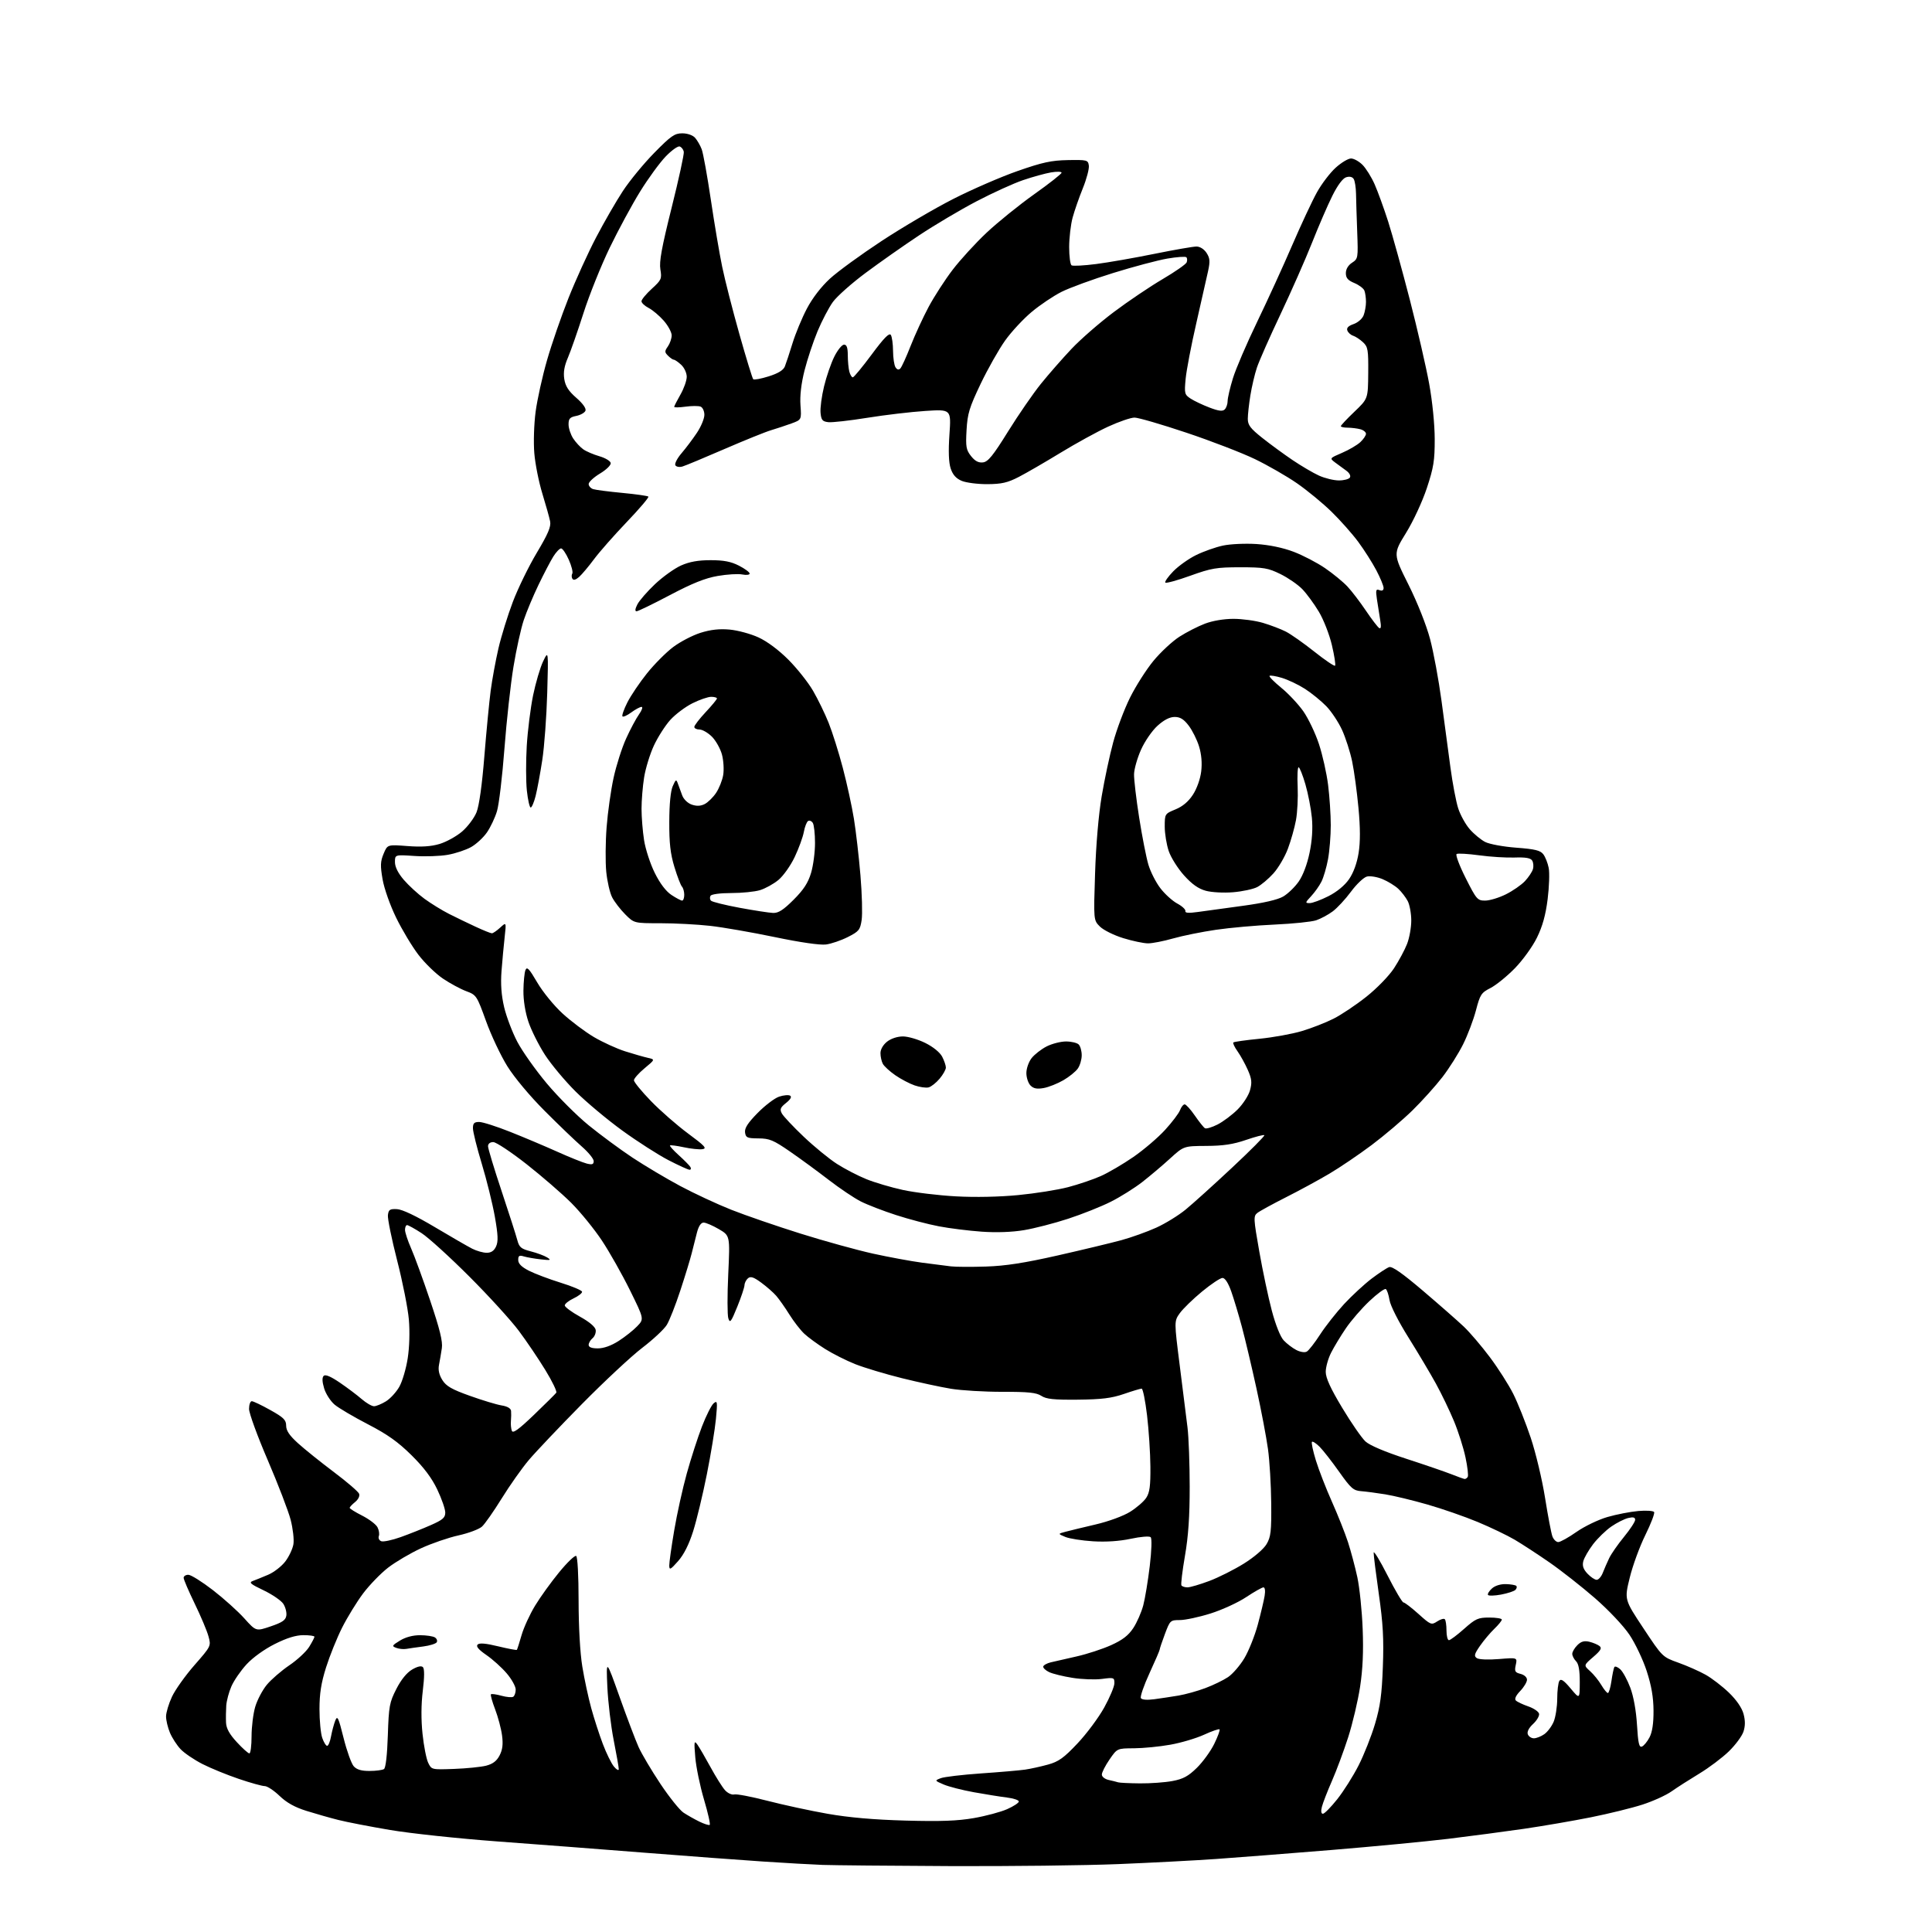 <?xml version="1.0" encoding="UTF-8" standalone="no"?>
<!-- Filename: d31347fbfb212f49586e2e3d8c772b5da9474354f378e94e5ddd80e1d1e973c2.svg -->
<!-- Created with https://svgstud.io -->
<svg
  version="1.1"
  xmlns="http://www.w3.org/2000/svg"
  xmlns:xlink="http://www.w3.org/1999/xlink"
  xmlns:svg="http://www.w3.org/2000/svg"
  xmlns:rdf="http://www.w3.org/1999/02/22-rdf-syntax-ns#"
  xmlns:cc="http://creativecommons.org/ns#"
  xmlns:dc="http://purl.org/dc/elements/1.1/"
  viewBox="0 0 768 768"
  width="768"
  height="768"
  role="img"
  aria-labelledby="titleID descID"
>
  <title id="titleID">cute dragon chat app avatar</title>
  <desc id="descID">AI-generated SVG illustration: cute dragon chat app avatar, created on https://svgstud.io</desc>

  <rect width="100%" height="100%" fill="white" />


  <path stroke="none" fill="black" fill-rule="evenodd" d="M377.50,741.80C353.85,741.69 331.12,741.48 327.00,741.33C322.88,741.18 312.30,740.58 303.50,740.00C294.70,739.42 273.55,737.84 256.50,736.50C239.45,735.15 212.94,733.12 197.59,731.99C182.24,730.85 163.11,728.81 155.09,727.45C147.06,726.09 137.80,724.30 134.50,723.46C131.20,722.63 125.50,721.01 121.83,719.86C117.19,718.41 113.94,716.60 111.12,713.89C108.90,711.75 106.24,710.00 105.23,710.00C104.21,710.00 99.58,708.72 94.94,707.14C90.30,705.57 83.80,702.92 80.50,701.24C77.20,699.56 73.29,696.91 71.80,695.34C70.32,693.78 68.41,690.83 67.55,688.78C66.70,686.74 66.00,683.81 66.01,682.28C66.02,680.75 67.07,677.24 68.36,674.48C69.65,671.71 73.68,666.05 77.32,661.90C83.93,654.34 83.93,654.34 82.86,650.42C82.27,648.26 79.81,642.43 77.39,637.45C74.98,632.48 73.00,627.87 73.00,627.20C73.00,626.54 73.84,626.00 74.87,626.00C75.90,626.00 80.28,628.74 84.62,632.09C88.95,635.44 94.59,640.50 97.13,643.34C101.77,648.50 101.77,648.50 107.63,646.50C112.27,644.92 113.57,644.02 113.83,642.19C114.01,640.92 113.46,638.83 112.61,637.53C111.76,636.24 108.24,633.83 104.79,632.18C99.58,629.70 98.84,629.06 100.50,628.46C101.60,628.06 104.35,626.94 106.61,625.98C108.87,625.02 111.93,622.65 113.41,620.71C114.89,618.77 116.34,615.68 116.64,613.84C116.94,612.00 116.44,607.63 115.54,604.14C114.63,600.65 110.54,590.00 106.45,580.47C102.35,570.95 99.00,561.77 99.00,560.08C99.00,558.38 99.49,557.00 100.09,557.00C100.69,557.00 104.00,558.58 107.46,560.52C112.77,563.48 113.75,564.46 113.75,566.74C113.75,568.70 115.06,570.64 118.49,573.74C121.09,576.10 127.49,581.23 132.70,585.15C137.90,589.06 142.43,592.95 142.75,593.79C143.09,594.68 142.43,596.04 141.17,597.07C139.98,598.03 139.00,599.08 139.00,599.39C139.00,599.71 141.23,601.10 143.96,602.48C146.69,603.87 149.43,605.93 150.04,607.08C150.65,608.22 150.90,609.81 150.59,610.62C150.29,611.42 150.72,612.34 151.55,612.66C152.39,612.98 155.87,612.24 159.29,611.02C162.70,609.80 168.09,607.66 171.25,606.26C176.01,604.16 177.00,603.30 177.00,601.26C177.00,599.90 175.58,595.80 173.84,592.14C171.65,587.53 168.52,583.36 163.59,578.48C158.22,573.17 154.01,570.18 146.25,566.17C140.61,563.25 134.65,559.74 133.01,558.36C131.38,556.98 129.50,554.07 128.85,551.89C128.06,549.25 128.00,547.60 128.67,546.93C129.34,546.26 131.46,547.15 135.09,549.62C138.06,551.65 141.98,554.59 143.78,556.16C145.59,557.72 147.79,559.00 148.67,559.00C149.55,559.00 151.68,558.12 153.42,557.05C155.16,555.98 157.55,553.36 158.75,551.23C159.95,549.10 161.44,544.03 162.07,539.96C162.76,535.57 162.94,529.31 162.53,524.54C162.15,520.12 160.05,509.55 157.87,501.05C155.69,492.55 154.04,484.45 154.20,483.05C154.46,480.85 154.96,480.52 157.80,480.65C159.91,480.75 165.34,483.33 172.80,487.77C179.24,491.61 185.94,495.47 187.70,496.37C189.46,497.27 192.06,498.00 193.47,498.00C195.25,498.00 196.40,497.22 197.20,495.47C198.10,493.49 197.99,490.90 196.70,483.59C195.78,478.45 193.46,469.02 191.52,462.63C189.58,456.25 188.00,449.89 188.00,448.51C188.00,446.50 188.50,446.00 190.48,446.00C191.84,446.00 197.39,447.77 202.81,449.93C208.23,452.08 216.68,455.65 221.58,457.85C226.49,460.06 231.74,462.16 233.25,462.54C235.42,463.07 236.00,462.87 236.00,461.55C236.00,460.63 233.86,458.02 231.25,455.74C228.64,453.47 221.98,447.08 216.47,441.55C210.60,435.67 204.46,428.32 201.67,423.84C199.05,419.63 195.23,411.54 193.19,405.86C189.55,395.79 189.36,395.51 185.36,394.02C183.11,393.18 178.92,390.93 176.06,389.00C173.21,387.07 168.81,382.80 166.30,379.50C163.78,376.20 159.81,369.59 157.48,364.80C155.08,359.90 152.73,353.26 152.09,349.58C151.14,344.13 151.20,342.45 152.49,339.38C154.02,335.71 154.02,335.71 161.95,336.32C167.52,336.75 171.32,336.50 174.73,335.49C177.40,334.69 181.43,332.47 183.68,330.55C185.92,328.62 188.51,325.18 189.43,322.89C190.47,320.28 191.63,312.03 192.54,300.62C193.35,290.65 194.48,278.90 195.06,274.50C195.64,270.10 197.03,262.55 198.14,257.73C199.26,252.90 201.84,244.58 203.87,239.23C205.90,233.88 210.18,225.10 213.39,219.73C217.90,212.17 219.10,209.34 218.68,207.23C218.38,205.73 216.99,200.77 215.59,196.20C214.19,191.64 212.75,184.43 212.40,180.18C212.03,175.85 212.27,168.59 212.92,163.64C213.57,158.79 215.61,149.57 217.46,143.16C219.30,136.75 223.14,125.65 225.98,118.50C228.82,111.35 233.75,100.51 236.94,94.42C240.13,88.32 244.93,80.00 247.61,75.92C250.29,71.84 255.90,65.01 260.09,60.75C266.71,54.01 268.16,53.00 271.20,53.00C273.26,53.00 275.34,53.72 276.28,54.75C277.15,55.72 278.35,57.78 278.94,59.34C279.53,60.90 281.16,69.90 282.56,79.34C283.96,88.78 285.99,100.78 287.07,106.00C288.14,111.22 291.23,123.29 293.92,132.82C296.61,142.35 299.08,150.42 299.42,150.75C299.75,151.08 302.52,150.57 305.56,149.61C309.33,148.43 311.39,147.16 311.99,145.68C312.47,144.48 313.84,140.35 315.02,136.50C316.20,132.65 318.77,126.45 320.72,122.73C322.92,118.53 326.41,113.99 329.89,110.79C332.97,107.95 342.25,101.20 350.50,95.77C358.75,90.35 371.58,82.82 379.02,79.04C386.45,75.26 397.92,70.28 404.52,67.98C414.38,64.53 417.91,63.76 424.50,63.64C432.16,63.51 432.51,63.60 432.83,65.82C433.01,67.09 431.94,71.14 430.45,74.82C428.96,78.49 427.13,83.75 426.38,86.50C425.64,89.25 425.02,94.51 425.01,98.19C425.01,101.87 425.44,105.15 425.97,105.48C426.51,105.81 430.89,105.58 435.72,104.96C440.55,104.34 450.97,102.52 458.87,100.91C466.78,99.31 474.31,98.00 475.60,98.00C477.01,98.00 478.61,99.01 479.61,100.52C480.97,102.61 481.08,103.86 480.23,107.77C479.67,110.37 477.56,119.68 475.55,128.46C473.53,137.24 471.63,147.21 471.31,150.60C470.76,156.43 470.88,156.87 473.30,158.46C474.71,159.38 478.08,160.98 480.79,162.01C484.48,163.42 486.00,163.60 486.86,162.74C487.49,162.11 488.00,160.61 488.00,159.41C488.00,158.20 488.95,154.13 490.11,150.36C491.27,146.58 495.59,136.53 499.71,128.00C503.83,119.47 510.11,105.75 513.66,97.50C517.22,89.25 521.66,79.75 523.53,76.40C525.40,73.04 528.75,68.65 530.97,66.65C533.19,64.64 535.92,63.00 537.05,63.00C538.17,63.00 540.22,64.13 541.61,65.52C542.99,66.90 545.17,70.39 546.44,73.27C547.71,76.15 550.13,82.81 551.82,88.08C553.50,93.35 557.37,107.30 560.41,119.08C563.44,130.86 566.91,145.90 568.11,152.50C569.39,159.53 570.31,168.64 570.32,174.50C570.34,183.06 569.89,185.87 567.20,194.00C565.43,199.35 561.82,207.14 558.92,211.84C553.78,220.18 553.78,220.18 559.86,232.34C563.42,239.46 566.99,248.44 568.47,254.00C569.86,259.23 571.90,270.25 573.01,278.50C574.12,286.75 575.71,298.68 576.56,305.00C577.40,311.32 578.80,318.68 579.66,321.34C580.52,324.00 582.59,327.74 584.26,329.64C585.93,331.55 588.67,333.81 590.35,334.68C592.05,335.56 597.55,336.58 602.73,336.97C610.20,337.53 612.33,338.05 613.49,339.59C614.29,340.64 615.25,343.07 615.63,345.00C616.02,346.93 615.82,352.53 615.21,357.44C614.41,363.79 613.17,368.24 610.94,372.77C609.20,376.31 605.28,381.73 602.15,384.93C599.04,388.11 594.70,391.62 592.50,392.75C588.81,394.63 588.36,395.33 586.71,401.64C585.72,405.41 583.42,411.49 581.60,415.14C579.78,418.79 576.09,424.64 573.40,428.14C570.70,431.64 565.35,437.59 561.50,441.37C557.65,445.15 550.34,451.35 545.25,455.17C540.17,458.98 532.59,464.11 528.41,466.58C524.24,469.05 516.48,473.27 511.16,475.95C505.85,478.64 500.74,481.43 499.81,482.17C498.23,483.41 498.28,484.41 500.59,497.50C501.94,505.20 504.18,515.76 505.56,520.97C507.06,526.64 508.96,531.40 510.29,532.82C511.50,534.12 513.75,535.84 515.27,536.63C516.87,537.46 518.65,537.74 519.47,537.28C520.25,536.84 522.63,533.79 524.76,530.49C526.89,527.20 531.19,521.75 534.30,518.38C537.42,515.02 542.34,510.48 545.23,508.28C548.13,506.09 551.26,504.03 552.20,503.70C553.39,503.28 557.45,506.13 565.70,513.15C572.19,518.68 579.47,525.07 581.88,527.35C584.28,529.63 588.94,535.09 592.22,539.47C595.51,543.85 599.69,550.41 601.52,554.04C603.35,557.67 606.48,565.54 608.49,571.53C610.49,577.52 613.06,588.29 614.19,595.46C615.33,602.63 616.64,609.51 617.11,610.75C617.57,611.99 618.62,613.00 619.43,613.00C620.25,613.00 623.51,611.18 626.68,608.96C629.85,606.74 635.38,604.08 638.97,603.04C642.56,602.00 648.08,600.93 651.24,600.65C654.39,600.37 657.23,600.56 657.54,601.06C657.85,601.57 656.27,605.70 654.03,610.24C651.79,614.78 649.00,622.40 647.84,627.18C645.71,635.85 645.71,635.85 653.28,647.26C660.84,658.67 660.85,658.68 667.17,660.94C670.65,662.19 675.52,664.34 678.00,665.73C680.48,667.12 684.65,670.33 687.28,672.86C690.29,675.77 692.43,678.89 693.08,681.30C693.80,683.96 693.79,686.12 693.05,688.36C692.46,690.14 689.85,693.67 687.24,696.20C684.63,698.73 679.35,702.71 675.50,705.03C671.65,707.36 666.70,710.53 664.50,712.08C662.30,713.64 657.08,716.01 652.90,717.36C648.72,718.71 639.50,720.98 632.40,722.40C625.31,723.82 613.33,725.88 605.79,726.98C598.25,728.07 584.75,729.86 575.79,730.95C566.83,732.03 545.77,734.04 529.00,735.42C512.23,736.79 491.75,738.39 483.50,738.97C475.25,739.55 457.70,740.47 444.50,741.01C431.30,741.55 401.15,741.90 377.50,741.80zM282.11,725.43C282.46,725.22 281.44,720.69 279.86,715.37C278.28,710.05 276.72,702.50 276.39,698.60C275.85,692.26 275.94,691.72 277.22,693.50C278.00,694.60 280.36,698.65 282.46,702.50C284.56,706.35 287.14,710.46 288.21,711.64C289.28,712.82 290.91,713.57 291.87,713.32C292.83,713.07 298.76,714.21 305.05,715.84C311.35,717.47 322.12,719.80 329.00,721.01C337.49,722.50 347.44,723.37 360.00,723.71C373.88,724.09 380.65,723.85 387.10,722.72C391.84,721.90 397.80,720.30 400.35,719.17C402.91,718.04 405.00,716.66 405.00,716.12C405.00,715.57 402.86,714.86 400.25,714.54C397.64,714.22 391.73,713.27 387.13,712.44C382.52,711.61 377.12,710.22 375.13,709.37C371.50,707.81 371.50,707.81 373.98,706.85C375.34,706.33 382.54,705.48 389.98,704.96C397.41,704.45 405.30,703.77 407.50,703.45C409.70,703.13 413.80,702.22 416.62,701.44C420.84,700.27 422.89,698.80 428.31,693.05C431.93,689.22 436.71,682.80 438.93,678.79C441.15,674.78 442.98,670.43 442.99,669.12C443.00,666.85 442.78,666.77 438.05,667.40C435.33,667.76 430.05,667.57 426.32,666.97C422.59,666.38 418.42,665.35 417.05,664.69C415.68,664.04 414.62,663.05 414.70,662.50C414.78,661.95 416.12,661.19 417.67,660.81C419.23,660.44 423.88,659.37 428.00,658.45C432.12,657.52 438.28,655.51 441.67,653.98C446.19,651.94 448.55,650.13 450.48,647.21C451.94,645.01 453.72,640.94 454.46,638.16C455.19,635.39 456.35,628.34 457.05,622.51C457.79,616.22 457.94,611.55 457.40,611.05C456.90,610.57 453.40,610.85 449.50,611.69C445.01,612.65 439.63,613.01 434.50,612.69C430.10,612.42 425.15,611.64 423.50,610.96C420.50,609.71 420.50,609.71 423.50,608.91C425.15,608.47 430.56,607.16 435.51,606.00C440.69,604.79 446.52,602.65 449.23,600.97C451.81,599.36 454.70,596.86 455.65,595.40C457.01,593.33 457.37,590.67 457.30,582.99C457.26,577.62 456.66,568.45 455.97,562.61C455.27,556.77 454.31,552.00 453.82,552.00C453.34,552.00 450.14,552.96 446.72,554.14C441.83,555.81 437.93,556.29 428.47,556.39C418.90,556.48 415.92,556.17 413.94,554.87C411.96,553.58 408.79,553.25 398.47,553.27C391.34,553.28 382.12,552.73 378.00,552.05C373.88,551.37 365.10,549.48 358.50,547.84C351.90,546.20 343.57,543.69 340.00,542.28C336.43,540.86 331.02,538.14 328.00,536.24C324.98,534.34 321.24,531.61 319.71,530.17C318.17,528.73 315.51,525.29 313.78,522.52C312.06,519.76 309.71,516.43 308.57,515.11C307.43,513.80 304.75,511.44 302.60,509.87C299.61,507.67 298.39,507.26 297.35,508.12C296.61,508.74 295.98,509.98 295.95,510.87C295.92,511.77 294.63,515.63 293.08,519.45C290.62,525.52 290.17,526.10 289.52,524.05C289.11,522.76 289.09,514.84 289.49,506.45C290.20,491.20 290.20,491.20 285.76,488.60C283.32,487.17 280.59,486.00 279.70,486.00C278.65,486.00 277.71,487.40 277.04,490.00C276.47,492.20 275.53,495.91 274.95,498.25C274.37,500.59 272.34,507.23 270.44,513.00C268.55,518.77 266.13,524.92 265.07,526.65C264.02,528.38 259.63,532.48 255.33,535.76C251.02,539.05 240.23,549.11 231.34,558.12C222.45,567.13 212.94,577.16 210.20,580.40C207.46,583.65 202.62,590.50 199.45,595.63C196.27,600.76 192.74,605.81 191.59,606.85C190.44,607.89 186.23,609.47 182.24,610.35C178.25,611.23 171.53,613.54 167.31,615.49C163.09,617.44 157.23,620.89 154.30,623.15C151.37,625.42 146.90,630.02 144.37,633.38C141.84,636.75 138.08,642.88 136.00,647.00C133.93,651.12 131.06,658.24 129.62,662.80C127.67,668.98 127.00,673.23 127.00,679.40C127.00,683.97 127.49,689.12 128.10,690.85C128.70,692.58 129.58,694.00 130.05,694.00C130.52,694.00 131.22,692.31 131.59,690.25C131.97,688.19 132.72,685.38 133.26,684.00C134.12,681.80 134.52,682.62 136.58,690.88C137.87,696.04 139.69,701.10 140.62,702.13C141.81,703.45 143.67,704.00 146.90,703.98C149.43,703.98 152.01,703.64 152.63,703.23C153.33,702.78 153.91,697.70 154.17,689.85C154.55,678.22 154.83,676.72 157.55,671.40C159.44,667.69 161.70,664.91 163.82,663.67C165.98,662.41 167.48,662.08 168.12,662.72C168.75,663.35 168.74,666.62 168.07,672.10C167.40,677.51 167.37,683.61 167.96,689.23C168.46,694.03 169.48,699.21 170.21,700.73C171.55,703.49 171.58,703.50 180.53,703.17C185.46,702.99 191.18,702.41 193.24,701.89C195.91,701.20 197.45,700.03 198.60,697.80C199.77,695.54 200.04,693.36 199.57,689.84C199.22,687.18 197.98,682.51 196.82,679.48C195.66,676.44 194.91,673.76 195.16,673.51C195.41,673.26 197.28,673.51 199.32,674.08C201.36,674.64 203.47,674.83 204.01,674.49C204.56,674.16 205.00,672.86 205.00,671.62C205.00,670.38 203.38,667.47 201.41,665.17C199.44,662.86 195.80,659.58 193.32,657.88C190.21,655.74 189.14,654.46 189.86,653.74C190.58,653.02 193.10,653.24 198.03,654.44C201.95,655.39 205.30,656.02 205.46,655.84C205.62,655.65 206.47,653.02 207.33,650.00C208.20,646.98 210.62,641.70 212.71,638.27C214.79,634.84 219.10,628.86 222.29,624.98C225.47,621.10 228.50,618.19 229.04,618.52C229.59,618.87 230.00,626.35 230.00,636.31C230.01,646.70 230.59,657.06 231.48,662.50C232.29,667.45 233.89,674.88 235.02,679.00C236.15,683.12 238.23,689.54 239.63,693.24C241.03,696.95 243.02,701.00 244.05,702.24C245.09,703.49 245.95,703.95 245.97,703.29C245.99,702.62 245.08,697.44 243.96,691.79C242.84,686.13 241.70,676.55 241.43,670.50C240.94,659.50 240.94,659.50 246.28,674.50C249.21,682.75 252.62,691.73 253.84,694.46C255.07,697.19 258.96,703.76 262.50,709.07C266.03,714.38 270.18,719.55 271.71,720.56C273.24,721.57 276.07,723.17 277.99,724.11C279.92,725.05 281.77,725.64 282.11,725.43zM525.88,721.00C526.48,721.00 529.03,718.41 531.55,715.25C534.07,712.09 537.90,706.03 540.06,701.78C542.22,697.54 545.16,690.11 546.59,685.28C548.66,678.32 549.31,673.60 549.71,662.50C550.12,651.46 549.78,645.37 548.11,633.71C546.95,625.57 546.02,618.15 546.05,617.21C546.08,616.27 548.56,620.34 551.56,626.25C554.56,632.16 557.42,637.00 557.90,637.00C558.39,637.00 561.06,639.05 563.85,641.55C568.71,645.93 569.00,646.04 571.29,644.55C572.59,643.69 573.96,643.29 574.33,643.66C574.70,644.03 575.00,646.06 575.00,648.17C575.00,650.28 575.43,652.00 575.97,652.00C576.50,652.00 579.21,649.98 582.00,647.50C586.56,643.45 587.56,643.00 592.03,643.00C594.77,643.00 597.00,643.37 597.00,643.81C597.00,644.26 595.66,645.91 594.02,647.48C592.38,649.05 589.82,652.10 588.33,654.24C586.07,657.51 585.86,658.31 587.06,659.13C587.89,659.69 591.63,659.85 595.84,659.50C603.18,658.90 603.18,658.90 602.54,661.83C601.98,664.38 602.23,664.84 604.45,665.40C605.91,665.77 607.00,666.75 607.00,667.71C607.00,668.64 605.79,670.66 604.31,672.20C602.57,674.01 601.96,675.36 602.58,675.98C603.11,676.51 605.34,677.57 607.52,678.32C609.71,679.08 611.64,680.40 611.81,681.26C611.97,682.11 610.90,683.94 609.41,685.32C607.73,686.88 606.95,688.41 607.33,689.41C607.66,690.28 608.75,691.00 609.75,691.00C610.74,691.00 612.60,690.27 613.88,689.37C615.16,688.47 616.84,686.24 617.61,684.40C618.37,682.57 619.01,678.46 619.02,675.28C619.02,672.10 619.41,668.90 619.87,668.18C620.49,667.19 621.64,667.96 624.34,671.18C627.96,675.50 627.96,675.50 627.98,668.68C627.99,663.93 627.54,661.40 626.50,660.36C625.67,659.53 625.00,658.21 625.00,657.43C625.00,656.64 625.91,655.09 627.02,653.98C628.50,652.50 629.75,652.14 631.77,652.62C633.27,652.98 635.10,653.75 635.83,654.32C636.87,655.15 636.35,656.07 633.33,658.68C629.50,661.98 629.50,661.98 632.08,664.30C633.50,665.57 635.50,668.05 636.54,669.80C637.58,671.56 638.76,673.00 639.15,673.00C639.55,673.00 640.19,670.86 640.57,668.25C640.94,665.64 641.47,663.13 641.73,662.68C641.99,662.24 643.04,662.64 644.08,663.57C645.11,664.51 646.91,667.80 648.07,670.89C649.37,674.35 650.39,680.02 650.73,685.66C651.17,692.94 651.57,694.72 652.68,694.29C653.45,694.00 654.81,692.35 655.71,690.63C656.81,688.51 657.33,685.07 657.30,680.00C657.27,674.71 656.47,670.08 654.60,664.30C653.14,659.79 650.04,653.27 647.72,649.82C645.31,646.24 639.42,640.00 634.00,635.28C628.77,630.74 620.67,624.37 616.00,621.13C611.33,617.89 605.08,613.81 602.11,612.06C599.15,610.32 592.52,607.14 587.38,605.00C582.24,602.86 573.26,599.74 567.42,598.07C561.57,596.39 554.03,594.57 550.65,594.02C547.27,593.47 542.95,592.91 541.05,592.76C538.00,592.53 536.98,591.63 532.34,585.07C529.45,580.98 525.95,576.50 524.57,575.12C523.19,573.74 521.82,572.85 521.52,573.15C521.22,573.45 521.93,576.80 523.10,580.60C524.27,584.39 527.14,591.77 529.48,597.00C531.81,602.23 534.67,609.42 535.84,613.00C537.00,616.58 538.68,622.88 539.57,627.00C540.45,631.12 541.41,640.35 541.68,647.50C542.04,656.53 541.72,663.57 540.65,670.57C539.80,676.11 537.68,685.10 535.94,690.54C534.19,695.98 531.28,703.82 529.46,707.96C527.64,712.11 525.85,716.74 525.47,718.25C525.03,719.99 525.18,721.00 525.88,721.00zM453.11,708.92C457.30,708.96 463.14,708.54 466.09,707.98C470.33,707.18 472.37,706.08 475.78,702.73C478.15,700.40 481.26,696.12 482.68,693.22C484.10,690.31 485.05,687.72 484.79,687.45C484.52,687.19 481.75,688.14 478.62,689.58C475.49,691.01 469.46,692.80 465.21,693.55C460.97,694.31 454.48,694.95 450.80,694.97C444.10,695.00 444.10,695.00 441.05,699.43C439.37,701.87 438.00,704.56 438.00,705.41C438.00,706.29 439.19,707.23 440.75,707.57C442.26,707.90 443.95,708.33 444.50,708.51C445.05,708.69 448.93,708.88 453.11,708.92zM99.13,697.00C99.61,697.00 100.00,693.93 100.00,690.18C100.00,686.43 100.66,681.14 101.47,678.43C102.28,675.72 104.35,671.80 106.07,669.72C107.79,667.64 111.80,664.17 114.99,662.00C118.19,659.84 121.74,656.53 122.90,654.66C124.05,652.79 125.00,650.98 125.00,650.63C125.00,650.28 123.04,650.00 120.63,650.00C117.64,650.00 114.06,651.10 109.25,653.51C105.13,655.57 100.50,658.90 98.03,661.58C95.71,664.09 93.00,668.03 92.00,670.32C90.99,672.62 90.07,676.08 89.94,678.00C89.81,679.92 89.77,682.97 89.85,684.77C89.96,687.10 91.20,689.34 94.13,692.52C96.40,694.99 98.65,697.00 99.13,697.00zM458.84,675.47C461.40,675.13 465.75,674.47 468.50,674.01C471.25,673.54 476.05,672.21 479.16,671.04C482.27,669.88 486.32,667.91 488.16,666.68C490.00,665.44 492.92,662.07 494.65,659.18C496.38,656.28 498.78,650.28 499.99,645.83C501.19,641.38 502.41,636.23 502.71,634.37C503.04,632.39 502.84,631.00 502.24,631.00C501.69,631.00 498.59,632.75 495.36,634.89C492.14,637.04 485.76,639.96 481.20,641.39C476.63,642.83 471.15,644.00 469.02,644.00C465.23,644.00 465.10,644.13 463.07,649.54C461.93,652.58 461.00,655.35 461.00,655.70C461.00,656.04 459.17,660.29 456.93,665.15C454.70,670.00 453.16,674.45 453.52,675.04C453.93,675.69 455.97,675.86 458.84,675.47zM161.50,655.46C160.40,655.65 158.60,655.47 157.50,655.05C155.68,654.36 155.81,654.10 159.00,652.15C161.22,650.79 164.14,650.01 167.00,650.02C169.47,650.03 172.12,650.42 172.88,650.90C173.64,651.38 173.96,652.25 173.60,652.83C173.25,653.41 170.83,654.16 168.23,654.50C165.63,654.83 162.60,655.27 161.50,655.46zM596.69,633.87C594.09,634.35 591.76,634.42 591.50,634.01C591.25,633.60 591.96,632.44 593.07,631.44C594.29,630.33 596.49,629.65 598.62,629.71C600.55,629.76 602.42,630.08 602.75,630.42C603.09,630.76 602.93,631.47 602.39,632.01C601.86,632.54 599.29,633.38 596.69,633.87zM472.04,631.00C473.09,631.00 477.00,629.85 480.71,628.46C484.43,627.06 490.63,623.94 494.49,621.53C498.53,619.01 502.34,615.75 503.47,613.83C505.18,610.94 505.43,608.78 505.33,597.50C505.26,590.35 504.69,580.67 504.04,576.00C503.40,571.33 501.34,560.48 499.46,551.91C497.58,543.33 494.97,532.30 493.66,527.41C492.34,522.51 490.43,516.14 489.40,513.25C488.22,509.94 486.95,508.00 485.96,508.00C485.10,508.00 481.43,510.44 477.82,513.42C474.21,516.40 470.24,520.27 468.99,522.01C466.73,525.19 466.73,525.19 468.97,542.85C470.20,552.56 471.59,563.65 472.06,567.50C472.53,571.35 472.92,581.92 472.92,591.00C472.93,602.74 472.39,610.66 471.04,618.46C470.00,624.49 469.36,629.78 469.63,630.21C469.90,630.64 470.98,631.00 472.04,631.00zM634.70,628.00C635.44,628.00 636.53,626.76 637.12,625.25C637.71,623.74 638.86,621.10 639.67,619.40C640.49,617.69 643.15,613.87 645.58,610.91C648.01,607.94 650.00,604.90 650.00,604.15C650.00,603.17 649.22,602.97 647.25,603.43C645.74,603.79 642.71,605.31 640.53,606.82C638.35,608.32 635.09,611.49 633.28,613.85C631.48,616.22 629.72,619.27 629.38,620.63C628.93,622.43 629.39,623.79 631.05,625.56C632.32,626.90 633.95,628.00 634.70,628.00zM269.56,620.57C266.53,623.99 266.08,624.22 266.04,622.35C266.02,621.17 266.90,614.87 268.01,608.35C269.11,601.83 271.36,591.65 273.01,585.72C274.66,579.78 277.37,571.39 279.04,567.06C280.71,562.73 282.80,558.58 283.69,557.84C285.16,556.62 285.25,557.16 284.60,564.00C284.21,568.12 282.58,578.06 280.98,586.08C279.38,594.10 276.94,604.25 275.55,608.65C273.88,613.94 271.86,617.96 269.56,620.57zM582.19,587.92C582.57,587.96 583.14,587.59 583.45,587.09C583.76,586.59 583.36,583.10 582.56,579.34C581.77,575.58 579.72,569.13 578.01,565.00C576.31,560.88 573.07,554.15 570.82,550.05C568.57,545.96 563.63,537.66 559.85,531.62C555.88,525.28 552.70,519.01 552.35,516.79C552.01,514.68 551.35,512.71 550.87,512.42C550.39,512.13 547.47,514.27 544.38,517.19C541.28,520.11 537.07,524.98 535.02,528.00C532.96,531.02 530.32,535.39 529.14,537.71C527.96,540.03 527.00,543.46 527.00,545.33C527.00,547.76 528.89,551.89 533.54,559.62C537.13,565.60 541.30,571.62 542.79,573.00C544.50,574.57 550.54,577.13 559.01,579.88C566.43,582.29 574.52,585.07 577.00,586.05C579.48,587.03 581.81,587.87 582.19,587.92zM212.28,562.40C216.80,558.05 220.78,554.11 221.13,553.63C221.48,553.15 219.53,549.10 216.79,544.63C214.06,540.16 209.30,533.12 206.22,529.00C203.14,524.88 194.30,515.17 186.56,507.44C178.83,499.70 170.29,491.94 167.58,490.19C164.87,488.43 162.28,487.00 161.83,487.00C161.37,487.00 161.00,487.84 161.00,488.88C161.00,489.91 162.09,493.22 163.42,496.23C164.75,499.24 168.17,508.60 171.01,517.03C174.85,528.42 176.04,533.27 175.64,535.93C175.35,537.89 174.84,540.85 174.52,542.50C174.11,544.55 174.53,546.47 175.83,548.57C177.36,551.02 179.56,552.29 186.77,554.86C191.74,556.64 197.42,558.36 199.40,558.68C201.71,559.05 203.06,559.84 203.16,560.88C203.24,561.77 203.22,563.57 203.10,564.88C202.98,566.19 203.15,567.94 203.47,568.78C203.90,569.90 206.17,568.26 212.28,562.40zM237.66,536.00C240.01,536.00 242.97,534.94 245.94,533.04C248.47,531.41 251.79,528.79 253.30,527.20C256.06,524.33 256.06,524.33 250.43,512.91C247.34,506.64 242.32,497.75 239.28,493.16C236.24,488.58 230.75,481.83 227.08,478.16C223.41,474.50 215.40,467.56 209.28,462.75C203.15,457.94 197.21,454.00 196.07,454.00C194.81,454.00 194.00,454.65 194.00,455.65C194.00,456.56 196.41,464.54 199.37,473.40C202.32,482.25 205.13,491.03 205.62,492.89C206.39,495.83 207.11,496.43 211.01,497.44C213.48,498.07 216.40,499.16 217.50,499.85C219.24,500.95 218.91,501.05 215.00,500.62C212.53,500.35 209.49,499.82 208.25,499.45C206.42,498.89 206.00,499.15 206.00,500.86C206.00,502.32 207.29,503.62 210.25,505.13C212.59,506.32 218.27,508.47 222.88,509.90C227.49,511.33 231.32,512.95 231.38,513.49C231.45,514.04 229.93,515.22 228.00,516.13C226.07,517.04 224.50,518.30 224.50,518.92C224.50,519.54 227.20,521.55 230.50,523.37C234.27,525.45 236.61,527.43 236.80,528.68C236.96,529.78 236.40,531.25 235.55,531.96C234.70,532.67 234.00,533.86 234.00,534.62C234.00,535.54 235.22,536.00 237.66,536.00zM392.00,503.47C399.72,503.22 407.26,502.05 420.50,499.05C430.40,496.81 441.78,494.07 445.79,492.98C449.80,491.88 456.02,489.65 459.62,488.02C463.22,486.39 468.49,483.15 471.33,480.81C474.17,478.48 482.48,470.99 489.78,464.15C497.09,457.32 502.85,451.52 502.60,451.26C502.34,451.00 499.06,451.85 495.31,453.14C490.22,454.89 486.24,455.49 479.53,455.52C470.57,455.57 470.57,455.57 465.12,460.53C462.13,463.27 457.16,467.46 454.09,469.86C451.02,472.25 445.39,475.79 441.58,477.70C437.78,479.62 430.13,482.67 424.58,484.48C419.04,486.29 411.13,488.33 407.01,489.01C402.30,489.80 396.09,490.02 390.27,489.61C385.18,489.25 377.51,488.30 373.22,487.48C368.94,486.67 361.28,484.66 356.21,483.01C351.13,481.37 344.82,478.93 342.17,477.59C339.53,476.25 333.79,472.39 329.43,469.03C325.07,465.66 318.12,460.57 314.00,457.73C307.45,453.21 305.87,452.55 301.50,452.53C297.04,452.50 296.46,452.25 296.17,450.18C295.93,448.47 297.26,446.40 301.17,442.42C304.10,439.44 307.95,436.51 309.73,435.93C311.51,435.34 313.47,435.17 314.09,435.55C314.82,436.01 314.25,437.02 312.47,438.44C310.19,440.26 309.91,440.96 310.80,442.62C311.39,443.72 315.29,447.87 319.48,451.85C323.67,455.83 329.63,460.71 332.72,462.68C335.81,464.66 341.05,467.38 344.36,468.72C347.67,470.07 354.24,472.01 358.94,473.03C363.65,474.05 373.12,475.20 380.00,475.57C387.61,475.99 397.32,475.79 404.80,475.06C411.57,474.41 420.46,472.99 424.56,471.92C428.66,470.85 434.49,468.87 437.53,467.53C440.56,466.19 446.42,462.75 450.56,459.90C454.69,457.04 460.35,452.21 463.13,449.16C465.91,446.12 468.59,442.59 469.07,441.32C469.55,440.04 470.39,439.00 470.93,439.00C471.46,439.00 473.28,441.00 474.96,443.45C476.65,445.90 478.45,448.16 478.98,448.49C479.50,448.81 481.77,448.14 484.01,447.00C486.25,445.85 489.84,443.16 491.98,441.02C494.12,438.88 496.34,435.45 496.90,433.39C497.75,430.31 497.59,428.87 496.01,425.28C494.94,422.88 493.11,419.56 491.93,417.90C490.75,416.24 490.00,414.66 490.28,414.39C490.55,414.12 495.21,413.46 500.64,412.93C506.06,412.39 513.63,411.02 517.46,409.88C521.30,408.74 526.97,406.53 530.08,404.96C533.20,403.39 539.09,399.44 543.18,396.19C547.37,392.86 552.16,387.92 554.15,384.89C556.08,381.92 558.42,377.58 559.33,375.23C560.25,372.88 561.00,368.70 561.00,365.93C561.00,363.16 560.37,359.69 559.60,358.20C558.82,356.72 557.13,354.51 555.83,353.30C554.53,352.09 551.73,350.37 549.59,349.47C547.46,348.58 544.66,348.12 543.38,348.44C542.09,348.76 539.24,351.47 537.04,354.45C534.83,357.44 531.56,360.97 529.76,362.30C527.97,363.63 525.01,365.22 523.20,365.83C521.38,366.44 513.96,367.20 506.70,367.53C499.44,367.85 488.92,368.79 483.32,369.61C477.72,370.43 470.07,371.98 466.32,373.05C462.57,374.12 458.09,375.00 456.36,375.00C454.63,375.00 450.18,374.06 446.48,372.92C442.78,371.78 438.62,369.71 437.23,368.32C434.70,365.79 434.70,365.79 435.31,347.15C435.67,335.86 436.71,323.77 437.94,316.50C439.05,309.90 441.10,300.28 442.50,295.12C443.89,289.96 446.90,281.97 449.18,277.36C451.47,272.75 455.67,266.15 458.53,262.68C461.39,259.22 466.03,254.91 468.83,253.11C471.64,251.31 476.21,248.97 478.98,247.92C482.01,246.76 486.54,246.00 490.33,246.00C493.80,246.00 499.08,246.72 502.07,247.61C505.06,248.50 509.14,250.05 511.14,251.07C513.14,252.09 518.24,255.68 522.47,259.04C526.71,262.41 530.42,264.92 530.71,264.62C531.01,264.32 530.44,260.65 529.45,256.45C528.47,252.25 526.13,246.27 524.26,243.16C522.40,240.05 519.44,236.02 517.70,234.21C515.95,232.40 512.04,229.70 509.01,228.21C504.08,225.79 502.39,225.50 493.00,225.50C483.60,225.50 481.52,225.85 473.19,228.85C468.07,230.70 463.60,231.93 463.25,231.59C462.91,231.24 464.33,229.23 466.40,227.10C468.47,224.98 472.57,222.06 475.51,220.63C478.45,219.19 483.23,217.50 486.14,216.88C489.04,216.25 495.04,215.98 499.46,216.26C504.56,216.60 509.96,217.72 514.23,219.34C517.92,220.74 523.55,223.67 526.73,225.85C529.90,228.02 533.91,231.31 535.63,233.15C537.35,234.99 540.65,239.31 542.96,242.74C545.27,246.17 547.65,249.28 548.24,249.65C548.97,250.10 549.10,249.08 548.64,246.41C548.27,244.26 547.69,240.58 547.35,238.23C546.81,234.54 546.95,234.04 548.36,234.59C549.43,235.00 550.00,234.69 550.00,233.71C550.00,232.88 548.70,229.73 547.11,226.70C545.52,223.68 542.29,218.60 539.93,215.41C537.57,212.22 532.79,206.82 529.29,203.41C525.80,200.00 519.61,194.91 515.55,192.10C511.49,189.29 503.96,184.97 498.83,182.49C493.70,180.02 481.45,175.29 471.60,172.00C461.76,168.70 452.48,166.00 450.99,166.00C449.50,166.00 444.76,167.63 440.45,169.62C436.14,171.61 427.64,176.28 421.56,179.99C415.48,183.70 408.02,188.02 405.00,189.58C400.54,191.88 398.18,192.43 392.50,192.46C388.65,192.48 384.06,191.89 382.29,191.15C380.04,190.20 378.74,188.73 377.91,186.23C377.12,183.83 376.96,179.41 377.42,172.68C378.11,162.69 378.11,162.69 367.81,163.36C362.14,163.73 351.77,164.95 344.76,166.08C337.75,167.21 330.77,167.99 329.26,167.82C326.93,167.55 326.45,166.97 326.18,164.11C326.00,162.25 326.62,157.52 327.57,153.61C328.51,149.70 330.35,144.36 331.66,141.75C332.96,139.14 334.70,137.00 335.52,137.00C336.59,137.00 337.00,138.17 337.01,141.25C337.02,143.59 337.30,146.51 337.63,147.75C337.96,148.99 338.58,150.00 339.00,150.00C339.42,150.00 342.81,145.91 346.52,140.90C351.41,134.30 353.50,132.18 354.12,133.15C354.59,133.89 354.98,136.75 355.00,139.50C355.02,142.25 355.45,145.17 355.97,145.99C356.59,146.97 357.25,147.14 357.88,146.49C358.42,145.95 360.27,141.90 361.99,137.50C363.72,133.10 366.94,126.12 369.14,122.00C371.35,117.88 375.63,111.24 378.67,107.27C381.70,103.29 387.79,96.64 392.19,92.50C396.60,88.36 405.10,81.49 411.09,77.23C417.08,72.98 421.98,69.12 421.99,68.66C422.00,68.20 420.13,68.14 417.83,68.53C415.54,68.92 410.53,70.30 406.70,71.60C402.87,72.90 394.51,76.71 388.12,80.06C381.73,83.41 371.47,89.49 365.33,93.57C359.18,97.65 349.63,104.36 344.10,108.48C338.57,112.59 332.72,117.79 331.09,120.03C329.47,122.27 326.73,127.51 324.99,131.67C323.26,135.83 320.93,142.85 319.81,147.27C318.49,152.51 317.93,157.31 318.20,161.09C318.62,166.87 318.62,166.87 314.56,168.35C312.33,169.16 308.70,170.36 306.50,171.02C304.30,171.67 295.98,175.04 288.00,178.49C280.02,181.95 272.53,185.07 271.33,185.43C270.11,185.80 268.87,185.59 268.47,184.96C268.09,184.34 269.20,182.19 270.92,180.17C272.65,178.15 275.40,174.50 277.03,172.05C278.67,169.61 280.00,166.39 280.00,164.91C280.00,163.42 279.32,161.95 278.48,161.63C277.64,161.31 274.94,161.32 272.48,161.66C270.01,162.00 268.00,162.03 268.00,161.74C268.00,161.44 269.12,159.25 270.49,156.85C271.86,154.46 272.98,151.28 272.99,149.79C272.99,148.28 272.03,146.18 270.81,145.04C269.61,143.92 268.29,143.00 267.88,143.00C267.48,143.00 266.43,142.29 265.57,141.42C264.16,140.02 264.15,139.62 265.50,137.70C266.32,136.52 267.00,134.55 267.00,133.31C267.00,132.08 265.58,129.46 263.85,127.48C262.12,125.51 259.42,123.23 257.85,122.42C256.28,121.61 255.00,120.41 255.00,119.75C255.00,119.08 256.84,116.86 259.09,114.80C262.93,111.29 263.14,110.82 262.51,107.08C262.00,104.02 263.03,98.37 266.99,82.54C269.82,71.23 272.00,61.23 271.82,60.32C271.64,59.41 270.91,58.47 270.18,58.23C269.45,57.98 266.93,59.80 264.57,62.26C262.21,64.73 257.66,70.96 254.47,76.12C251.27,81.28 245.82,91.35 242.36,98.50C238.91,105.65 234.21,117.35 231.93,124.50C229.64,131.65 226.86,139.61 225.75,142.19C224.32,145.49 223.89,148.00 224.31,150.69C224.76,153.51 225.99,155.44 229.10,158.15C231.69,160.41 233.08,162.36 232.73,163.26C232.42,164.06 230.78,164.99 229.09,165.33C226.53,165.84 226.00,166.42 226.01,168.73C226.01,170.25 226.85,172.76 227.86,174.31C228.88,175.85 230.68,177.79 231.87,178.62C233.06,179.46 235.94,180.69 238.26,181.36C240.59,182.03 242.61,183.24 242.77,184.04C242.92,184.87 241.09,186.68 238.52,188.23C236.04,189.72 234.00,191.61 234.00,192.41C234.00,193.21 234.82,194.12 235.81,194.44C236.81,194.76 242.03,195.43 247.41,195.94C252.80,196.45 257.44,197.11 257.74,197.41C258.04,197.71 254.18,202.25 249.16,207.50C244.14,212.75 238.28,219.40 236.15,222.27C234.01,225.15 231.35,228.32 230.23,229.32C228.91,230.50 227.97,230.76 227.54,230.07C227.18,229.48 227.16,228.56 227.49,228.01C227.83,227.47 227.21,224.99 226.11,222.51C225.01,220.03 223.63,218.00 223.04,218.00C222.45,218.00 221.06,219.46 219.94,221.25C218.82,223.04 216.18,228.10 214.06,232.50C211.94,236.90 209.30,243.20 208.20,246.50C207.09,249.80 205.25,258.12 204.12,265.00C202.98,271.88 201.36,286.55 200.52,297.61C199.68,308.66 198.35,319.84 197.56,322.45C196.78,325.06 194.98,328.87 193.55,330.92C192.13,332.97 189.29,335.59 187.24,336.74C185.18,337.88 181.03,339.27 178.00,339.80C174.97,340.34 169.01,340.55 164.75,340.26C157.00,339.74 157.00,339.74 157.00,342.69C157.00,344.62 158.22,347.06 160.51,349.74C162.45,352.00 166.16,355.40 168.76,357.30C171.37,359.20 175.75,361.90 178.50,363.29C181.25,364.68 186.02,366.99 189.10,368.41C192.17,369.84 195.07,371.00 195.53,371.00C195.99,371.00 197.47,369.99 198.82,368.75C201.28,366.50 201.28,366.50 200.61,372.50C200.24,375.80 199.68,381.88 199.36,386.00C198.97,391.20 199.29,395.61 200.41,400.39C201.31,404.17 203.66,410.37 205.65,414.15C207.64,417.94 212.92,425.39 217.38,430.71C221.85,436.04 229.32,443.51 234.00,447.32C238.68,451.13 246.50,456.90 251.39,460.15C256.29,463.39 264.84,468.48 270.39,471.45C275.95,474.42 285.08,478.67 290.68,480.89C296.28,483.11 308.66,487.37 318.18,490.36C327.71,493.35 340.68,496.93 347.00,498.33C353.32,499.72 362.10,501.34 366.50,501.93C370.90,502.51 376.07,503.18 378.00,503.40C379.93,503.63 386.23,503.66 392.00,503.47zM274.11,465.00C273.56,465.00 269.77,463.27 265.68,461.16C261.60,459.04 253.36,453.76 247.38,449.42C241.39,445.08 233.04,438.09 228.80,433.88C224.57,429.67 219.09,423.11 216.63,419.31C214.17,415.50 211.22,409.61 210.07,406.22C208.79,402.41 208.03,397.66 208.07,393.78C208.11,390.33 208.47,386.66 208.87,385.64C209.47,384.12 210.34,385.03 213.55,390.53C215.74,394.28 220.22,399.77 223.63,402.89C227.00,405.98 232.60,410.18 236.08,412.24C239.56,414.29 245.13,416.84 248.45,417.90C251.78,418.96 255.84,420.12 257.47,420.49C260.45,421.15 260.45,421.15 256.22,424.66C253.90,426.59 252.00,428.74 252.00,429.43C252.00,430.13 255.04,433.84 258.75,437.67C262.46,441.51 269.10,447.31 273.50,450.57C280.23,455.54 281.14,456.54 279.21,456.82C277.95,457.00 274.62,456.66 271.82,456.05C269.01,455.45 266.54,455.13 266.33,455.34C266.12,455.55 267.70,457.30 269.84,459.23C271.98,461.17 274.04,463.25 274.42,463.87C274.80,464.49 274.67,465.00 274.11,465.00zM369.15,432.25C368.12,432.52 365.62,432.17 363.59,431.47C361.56,430.77 358.09,428.95 355.89,427.42C353.68,425.89 351.46,423.85 350.94,422.89C350.42,421.92 350.00,420.01 350.00,418.64C350.00,417.14 351.05,415.32 352.63,414.07C354.21,412.83 356.74,412.00 358.94,412.00C360.96,412.00 364.96,413.17 367.83,414.60C370.97,416.16 373.64,418.35 374.53,420.05C375.34,421.62 376.00,423.56 376.00,424.37C376.00,425.18 374.88,427.18 373.51,428.80C372.14,430.43 370.18,431.98 369.15,432.25zM414.90,432.51C412.24,432.99 410.88,432.74 409.65,431.51C408.74,430.60 408.00,428.37 408.00,426.56C408.00,424.73 408.93,422.09 410.09,420.61C411.25,419.14 413.93,417.06 416.05,415.97C418.18,414.89 421.65,414.00 423.76,414.00C425.87,414.00 428.14,414.54 428.80,415.20C429.46,415.86 430.00,417.78 430.00,419.48C430.00,421.17 429.30,423.55 428.45,424.76C427.60,425.98 425.02,428.07 422.70,429.41C420.39,430.75 416.88,432.15 414.90,432.51zM328.33,375.45C326.00,375.76 318.06,374.61 308.00,372.51C298.93,370.62 287.36,368.61 282.29,368.04C277.22,367.47 268.35,367.00 262.57,367.00C252.07,367.00 252.07,367.00 248.55,363.48C246.62,361.55 244.28,358.51 243.35,356.73C242.43,354.96 241.37,350.35 240.99,346.50C240.62,342.65 240.68,334.68 241.14,328.79C241.59,322.91 242.84,314.08 243.91,309.19C244.97,304.30 247.21,297.29 248.87,293.63C250.53,289.96 252.85,285.62 254.01,283.98C255.18,282.34 255.64,281.00 255.03,281.00C254.42,281.00 252.59,281.98 250.97,283.18C249.35,284.38 247.76,285.10 247.45,284.78C247.13,284.46 248.00,281.96 249.39,279.22C250.77,276.49 254.29,271.28 257.20,267.65C260.12,264.01 264.80,259.31 267.61,257.20C270.42,255.09 275.31,252.55 278.47,251.55C282.51,250.28 285.96,249.90 290.05,250.27C293.26,250.56 298.42,251.96 301.51,253.38C304.96,254.96 309.55,258.38 313.39,262.23C316.83,265.68 321.23,271.22 323.17,274.55C325.11,277.88 327.91,283.63 329.39,287.33C330.87,291.02 333.42,299.10 335.04,305.28C336.67,311.45 338.65,320.55 339.45,325.50C340.25,330.45 341.42,340.55 342.04,347.93C342.66,355.32 342.88,363.32 342.52,365.70C341.93,369.65 341.44,370.25 337.02,372.49C334.35,373.84 330.44,375.18 328.33,375.45zM307.32,362.91C309.45,362.98 311.42,361.71 315.48,357.65C319.48,353.65 321.23,350.95 322.42,346.97C323.29,344.04 323.99,338.68 323.98,335.07C323.98,331.46 323.58,327.88 323.10,327.12C322.62,326.36 321.77,326.02 321.23,326.36C320.68,326.70 319.91,328.67 319.53,330.74C319.15,332.81 317.51,337.29 315.89,340.70C314.26,344.13 311.37,348.20 309.42,349.81C307.48,351.41 304.17,353.23 302.08,353.86C299.98,354.49 294.86,355.00 290.69,355.00C286.32,355.00 282.83,355.46 282.45,356.09C282.08,356.69 282.17,357.57 282.64,358.04C283.12,358.52 288.24,359.79 294.01,360.86C299.78,361.93 305.77,362.85 307.32,362.91zM476.21,362.52C479.12,362.11 487.17,361.01 494.09,360.07C502.27,358.96 507.87,357.67 510.08,356.39C511.95,355.30 514.72,352.63 516.24,350.45C517.94,348.03 519.61,343.61 520.56,339.04C521.59,334.12 521.90,329.35 521.49,325.04C521.15,321.44 519.99,315.46 518.91,311.75C517.83,308.04 516.61,305.00 516.21,305.00C515.81,305.00 515.64,308.49 515.84,312.76C516.03,317.03 515.73,322.99 515.17,326.01C514.62,329.03 513.17,334.15 511.96,337.38C510.75,340.62 508.16,345.03 506.20,347.20C504.25,349.36 501.35,351.80 499.75,352.63C498.16,353.45 493.85,354.38 490.17,354.68C486.43,354.99 481.67,354.73 479.33,354.10C476.38,353.30 473.84,351.50 470.67,347.98C468.20,345.23 465.47,340.89 464.59,338.32C463.72,335.75 463.00,331.36 463.00,328.57C463.01,323.54 463.04,323.49 467.29,321.74C470.15,320.56 472.44,318.63 474.22,315.88C475.78,313.48 477.14,309.65 477.50,306.64C477.90,303.30 477.60,299.82 476.64,296.70C475.83,294.07 473.98,290.36 472.53,288.45C470.58,285.89 469.14,285.00 466.95,285.00C464.99,285.00 462.71,286.17 460.14,288.49C457.99,290.43 455.09,294.64 453.59,297.98C452.11,301.28 450.85,305.68 450.80,307.74C450.75,309.81 451.66,317.57 452.83,325.00C454.00,332.43 455.65,340.84 456.50,343.71C457.35,346.57 459.50,350.80 461.28,353.10C463.05,355.41 466.07,358.15 468.00,359.18C469.93,360.22 471.37,361.57 471.21,362.17C471.00,362.94 472.52,363.04 476.21,362.52zM520.63,359.00C521.74,359.00 525.08,357.76 528.06,356.25C531.46,354.53 534.52,352.00 536.26,349.50C538.02,346.95 539.40,343.18 540.06,339.11C540.77,334.68 540.76,329.18 540.01,321.13C539.41,314.75 538.29,306.45 537.50,302.68C536.72,298.92 534.91,293.29 533.49,290.17C532.06,287.05 529.23,282.79 527.20,280.70C525.16,278.61 521.37,275.53 518.77,273.85C516.17,272.18 512.05,270.22 509.61,269.48C507.18,268.75 504.95,268.38 504.67,268.67C504.38,268.95 506.48,271.08 509.32,273.40C512.17,275.72 516.12,279.94 518.11,282.77C520.09,285.61 522.88,291.45 524.30,295.76C525.72,300.06 527.36,307.38 527.94,312.02C528.52,316.65 529.00,323.86 529.00,328.04C529.00,332.22 528.51,338.29 527.91,341.55C527.31,344.80 526.13,348.82 525.29,350.48C524.46,352.14 522.61,354.74 521.20,356.25C518.80,358.82 518.76,359.00 520.63,359.00zM271.15,358.00C271.62,358.00 272.00,356.96 272.00,355.70C272.00,354.44 271.59,352.97 271.09,352.45C270.59,351.93 269.24,348.42 268.09,344.64C266.49,339.38 266.01,335.20 266.05,326.64C266.07,319.61 266.58,314.39 267.43,312.50C268.64,309.77 268.82,309.68 269.47,311.50C269.87,312.60 270.64,314.71 271.19,316.19C271.76,317.72 273.38,319.29 274.97,319.84C276.89,320.51 278.48,320.45 280.10,319.64C281.38,319.00 283.43,317.00 284.64,315.21C285.84,313.42 287.13,310.21 287.48,308.09C287.84,305.96 287.62,302.30 286.99,299.95C286.36,297.61 284.56,294.41 283.00,292.84C281.43,291.28 279.22,290.00 278.08,290.00C276.93,290.00 276.00,289.53 276.00,288.96C276.00,288.38 278.02,285.75 280.50,283.10C282.98,280.46 285.00,278.00 285.00,277.65C285.00,277.29 283.96,277.00 282.70,277.00C281.43,277.00 278.08,278.15 275.26,279.56C272.44,280.96 268.47,283.95 266.45,286.18C264.43,288.42 261.50,293.01 259.93,296.38C258.37,299.74 256.62,305.43 256.05,309.00C255.48,312.57 255.02,318.20 255.02,321.50C255.02,324.80 255.47,330.43 256.03,334.00C256.59,337.57 258.50,343.43 260.28,347.00C262.35,351.18 264.71,354.30 266.90,355.75C268.77,356.99 270.68,358.00 271.15,358.00zM590.38,358.00C592.15,358.00 595.86,356.88 598.61,355.51C601.36,354.14 604.77,351.77 606.19,350.26C607.61,348.74 609.04,346.60 609.36,345.50C609.69,344.40 609.55,342.86 609.06,342.08C608.43,341.07 606.45,340.73 602.12,340.88C598.78,341.00 592.44,340.61 588.01,340.00C583.59,339.40 579.55,339.16 579.03,339.48C578.52,339.80 580.13,344.09 582.62,349.03C586.91,357.54 587.31,358.00 590.38,358.00zM210.96,321.00C210.52,321.00 209.84,317.99 209.44,314.32C209.05,310.64 209.03,302.66 209.39,296.57C209.75,290.48 210.89,281.42 211.91,276.42C212.94,271.43 214.73,265.36 215.89,262.92C218.01,258.50 218.01,258.50 217.53,275.50C217.26,284.85 216.38,296.84 215.56,302.15C214.75,307.46 213.56,313.87 212.92,316.40C212.28,318.93 211.40,321.00 210.96,321.00zM253.03,243.00C252.34,243.00 252.47,241.99 253.38,240.24C254.16,238.72 257.32,235.09 260.40,232.18C263.48,229.27 268.14,225.94 270.75,224.78C274.11,223.29 277.55,222.68 282.50,222.68C287.72,222.68 290.58,223.24 293.75,224.86C296.09,226.06 298.00,227.47 298.00,228.00C298.00,228.52 296.68,228.69 295.06,228.36C293.44,228.04 289.06,228.30 285.31,228.95C280.32,229.81 275.23,231.85 266.30,236.56C259.59,240.10 253.62,243.00 253.03,243.00zM532.19,190.98C534.22,190.99 536.21,190.47 536.61,189.82C537.03,189.14 536.41,187.98 535.13,187.07C533.92,186.21 531.93,184.75 530.71,183.83C528.51,182.16 528.51,182.15 533.50,180.01C536.25,178.83 539.51,176.92 540.75,175.76C541.99,174.60 543.00,173.11 543.00,172.44C543.00,171.78 541.99,170.96 540.75,170.63C539.51,170.30 537.26,170.02 535.75,170.01C534.24,170.01 533.00,169.74 533.00,169.41C533.00,169.09 535.43,166.50 538.41,163.66C543.81,158.50 543.81,158.50 543.89,148.28C543.97,139.03 543.77,137.86 541.81,136.04C540.62,134.93 538.87,133.78 537.92,133.47C536.96,133.17 535.92,132.24 535.60,131.41C535.20,130.36 535.96,129.56 538.08,128.82C539.80,128.22 541.55,126.69 542.07,125.31C542.58,123.97 543.00,121.59 543.00,120.02C543.00,118.45 542.72,116.44 542.38,115.54C542.04,114.65 540.24,113.29 538.38,112.51C535.80,111.44 535.00,110.50 535.00,108.57C535.00,106.99 535.92,105.44 537.46,104.44C539.86,102.86 539.90,102.59 539.51,92.16C539.29,86.30 539.08,79.47 539.04,77.00C539.00,74.53 538.58,71.89 538.11,71.14C537.57,70.28 536.46,70.04 535.10,70.47C533.75,70.90 531.71,73.65 529.63,77.83C527.80,81.50 524.16,89.90 521.55,96.50C518.93,103.10 513.27,115.92 508.98,125.00C504.68,134.07 500.47,143.61 499.62,146.19C498.76,148.78 497.60,153.73 497.04,157.19C496.48,160.66 496.02,164.85 496.02,166.50C496.02,168.96 497.06,170.33 501.76,174.06C504.92,176.57 510.34,180.54 513.80,182.88C517.27,185.22 521.99,188.00 524.30,189.05C526.61,190.10 530.16,190.97 532.19,190.98zM390.76,183.81C392.78,183.56 394.75,181.14 400.73,171.50C404.83,164.90 410.71,156.38 413.79,152.56C416.87,148.75 422.33,142.51 425.93,138.70C429.52,134.89 437.10,128.29 442.76,124.04C448.42,119.78 457.14,113.91 462.12,110.98C467.11,108.05 471.43,105.04 471.72,104.29C472.01,103.53 471.95,102.62 471.59,102.26C471.23,101.90 467.84,102.14 464.05,102.79C460.26,103.44 450.54,106.02 442.46,108.53C434.37,111.04 425.15,114.41 421.97,116.02C418.78,117.62 413.46,121.20 410.15,123.96C406.83,126.72 402.06,131.85 399.55,135.37C397.04,138.90 392.66,146.65 389.81,152.60C385.33,162.00 384.59,164.41 384.22,170.96C383.84,177.61 384.05,178.83 386.01,181.31C387.59,183.30 388.96,184.02 390.76,183.81z" />

</svg>
